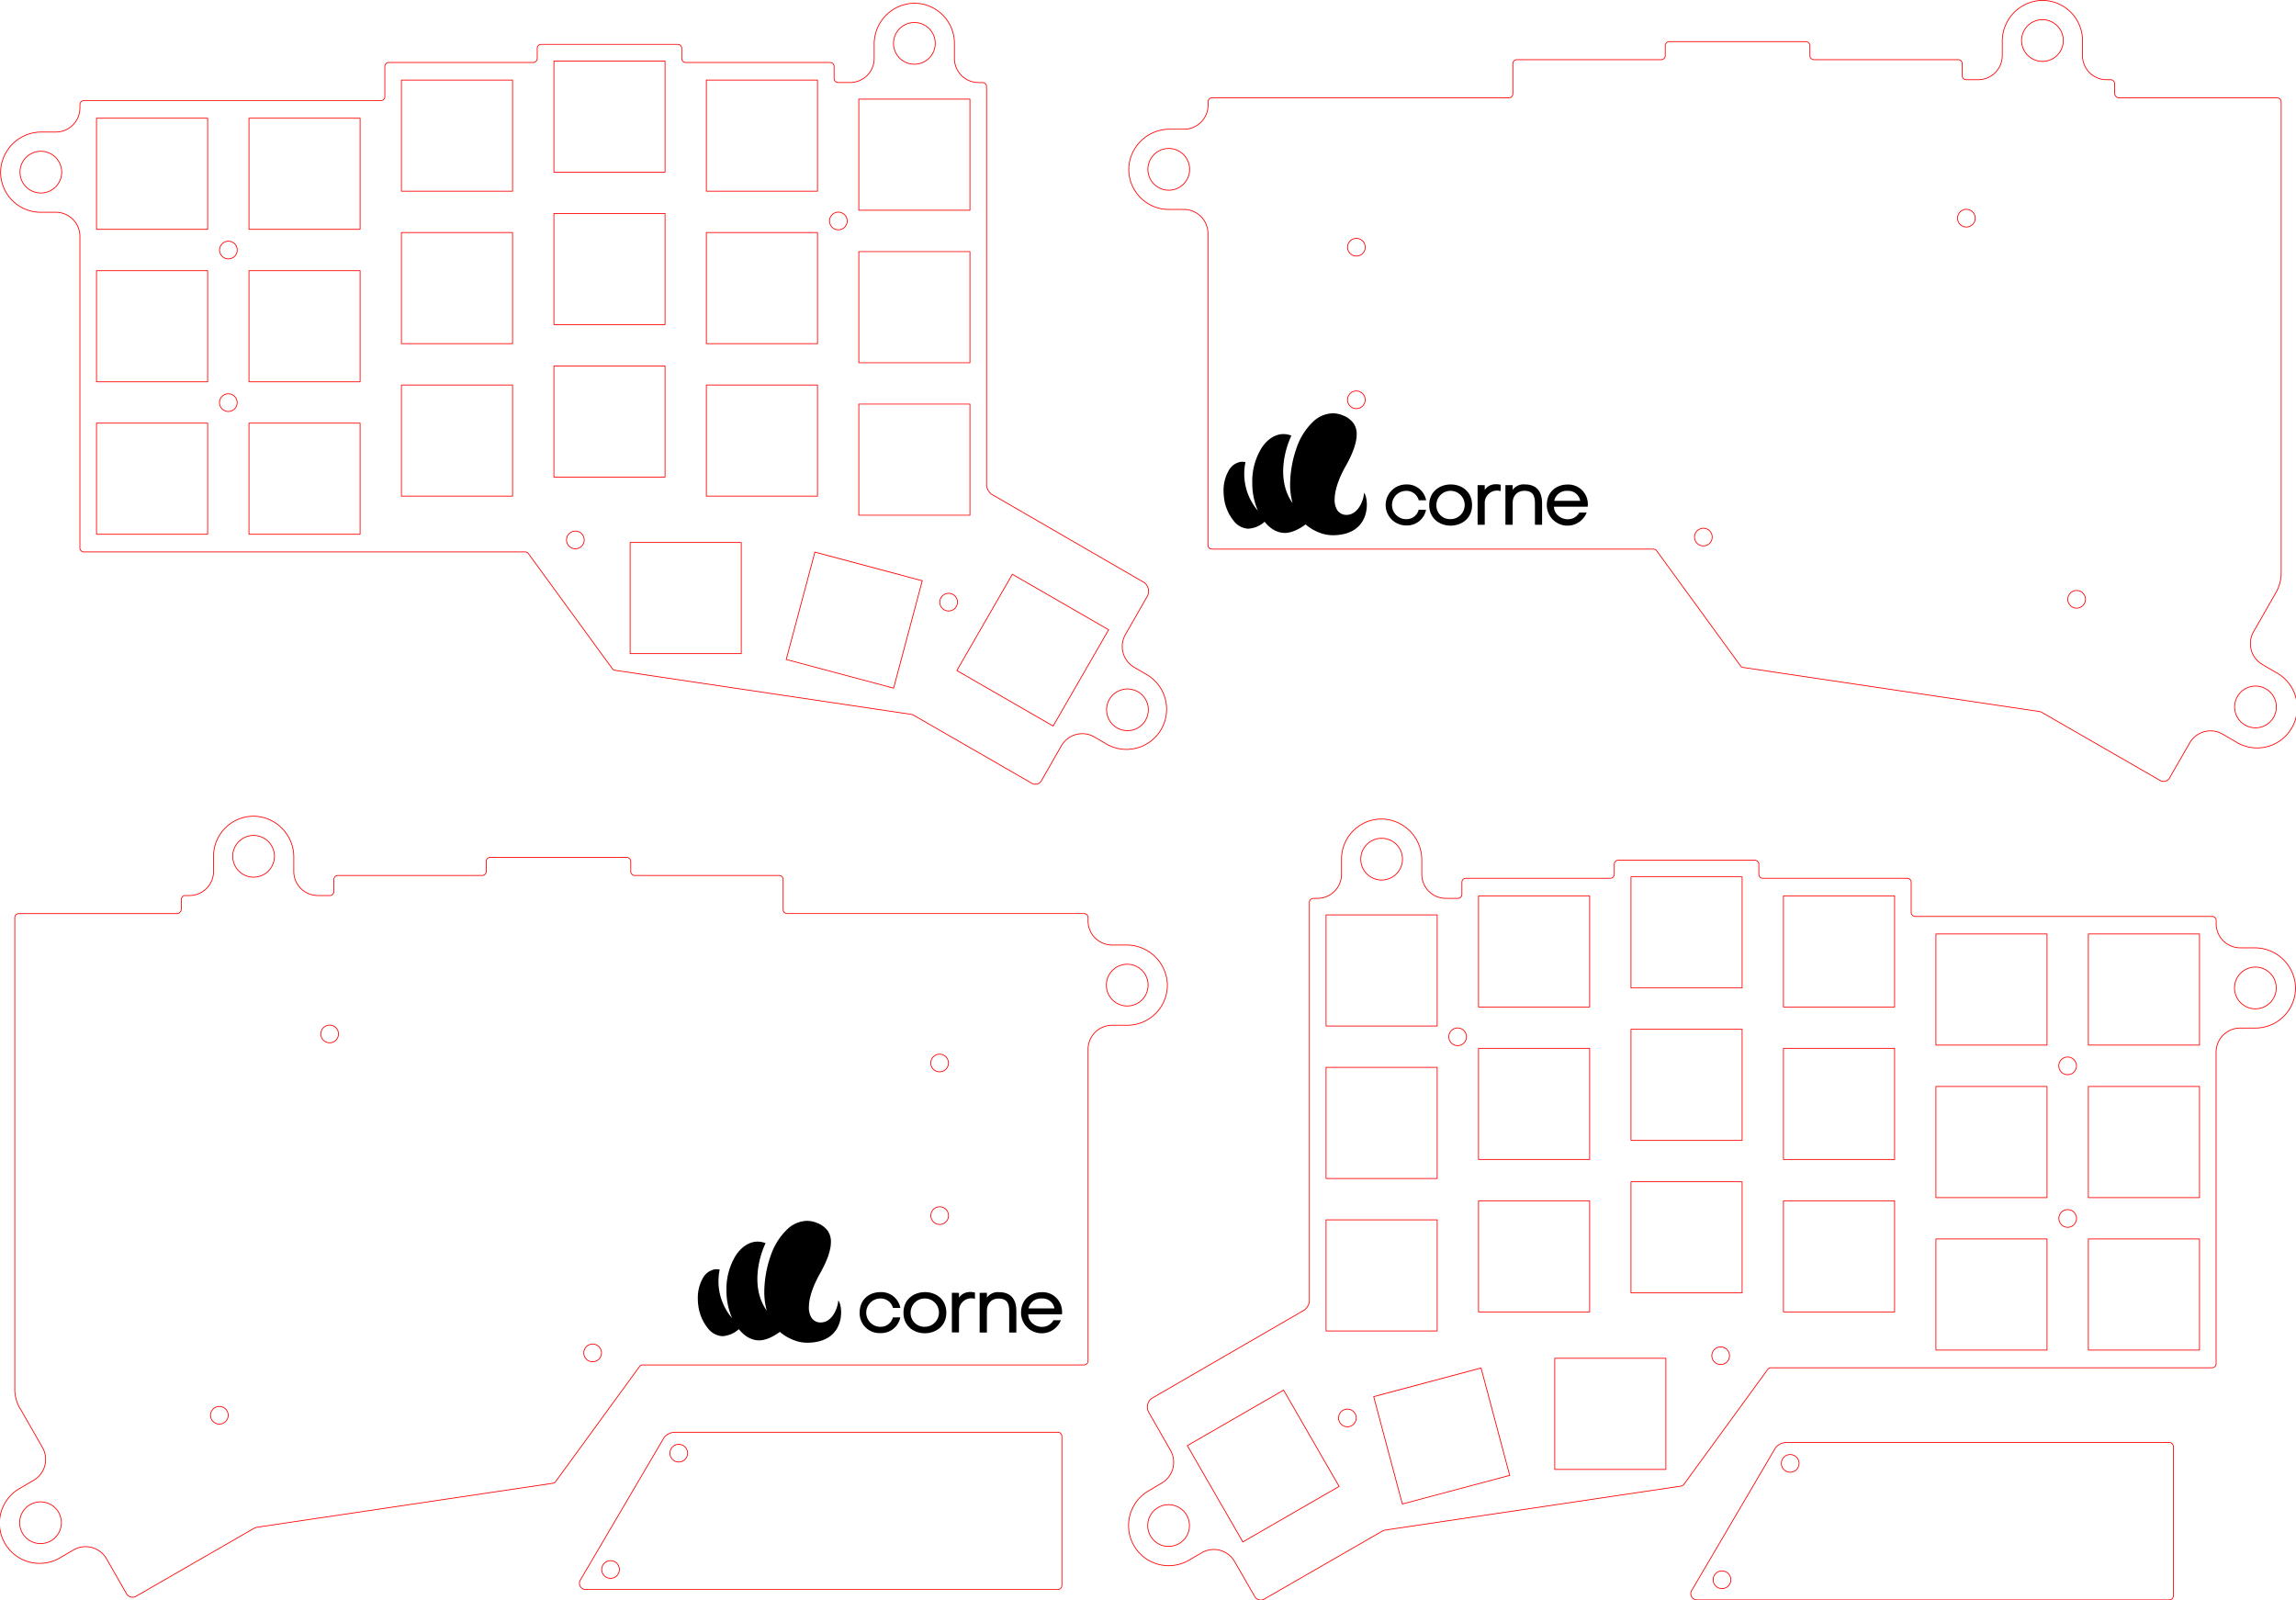 <svg xmlns="http://www.w3.org/2000/svg" viewBox="0 0 811.15 565.37"><defs><style>.cls-1{fill:none;stroke:red;stroke-linecap:round;stroke-linejoin:round;stroke-width:0.28px;}</style></defs><title>corne-classic-tent</title><g id="彫刻パス"><path d="M497.08,189c.05,1.91-1.74,7.82-6.23,7.82a3.85,3.85,0,0,1-3.2-1.66,6.62,6.62,0,0,1-.94-3.7c0-3.11,1.26-7.19,3.87-11.82,2.54-4.46,3.94-8.36,3.92-11.28a6.59,6.59,0,0,0-1.08-3.85,8.17,8.17,0,0,0-3.66-2.78,9.45,9.45,0,0,0-3.71-.8,10.48,10.48,0,0,0-7.15,3.17,22.73,22.73,0,0,0-5.35,8.26,40.15,40.15,0,0,0-2.57,13.6,25.22,25.22,0,0,0,.86,6.67c-5.7-8-2.8-18.81-.41-23.81a7.45,7.45,0,0,0-2.78-.55h-.16c-2.86.06-5.53,1.81-7.57,4.88a22.35,22.35,0,0,0-3.31,12.2V186a24.33,24.33,0,0,0,2,9.35,20,20,0,0,1-4.4-17.16,4.61,4.61,0,0,0-1.1-.14h0a3.78,3.78,0,0,0-.67.05,6,6,0,0,0-4.19,3.12,14,14,0,0,0-1.78,7.14,19.23,19.23,0,0,0,.18,2.59,15.94,15.94,0,0,0,3.29,7.84,7,7,0,0,0,5.21,2.91,9.47,9.47,0,0,0,5.82-2.46c2,2.54,4.56,3.95,7.15,3.95s5.43-1.57,7.33-3a16.48,16.48,0,0,0,4.88,2.9A12.85,12.85,0,0,0,486,204C500,204,498.8,190.84,497.08,189Z" transform="translate(-15.2 -14.93)"/><path d="M519,195a6.85,6.85,0,0,1-7,5.55,7.24,7.24,0,1,1-.05-14.48,6.86,6.86,0,0,1,7.08,5.58h-2.61a4.47,4.47,0,0,0-4.44-3.32,5,5,0,0,0,0,10,4.44,4.44,0,0,0,4.42-3.32Z" transform="translate(-15.2 -14.93)"/><path d="M527.66,200.61c-3.78,0-7.53-2.45-7.53-7.27s3.79-7.27,7.6-7.27,7.53,2.44,7.53,7.27S531.47,200.61,527.66,200.61Zm0-2.29a5,5,0,1,0-5-5A4.82,4.82,0,0,0,527.66,198.32Z" transform="translate(-15.2 -14.93)"/><path d="M539.74,186.33V188c1.34-1.89,3.4-2.33,5.64-1.82v2.24a4.36,4.36,0,0,0-5.64,4.28v7.6h-2.52v-14Z" transform="translate(-15.2 -14.93)"/><path d="M549.6,186.31V188a4.76,4.76,0,0,1,4.31-1.94c4.28,0,6.09,2.67,6.09,6.69v7.55h-2.52v-7.52c0-2.62-.67-4.42-3.65-4.47-2.73,0-4.23,1.9-4.23,4.36v7.63h-2.55v-14Z" transform="translate(-15.2 -14.93)"/><path d="M576.1,193.93H564.21c0,2.75,2.62,4.42,4.72,4.42a4.54,4.54,0,0,0,4.19-2.34h2.62a7.29,7.29,0,0,1-14.07-2.67c0-4.83,3.58-7.24,7.29-7.24a6.89,6.89,0,0,1,7.19,6.61A4.44,4.44,0,0,1,576.1,193.93Zm-2.63-2.09a4.25,4.25,0,0,0-4.51-3.51,4.43,4.43,0,0,0-4.65,3.51Z" transform="translate(-15.2 -14.93)"/><path d="M311.34,474.28c0,1.91-1.75,7.82-6.24,7.82a3.82,3.82,0,0,1-3.19-1.65,6.58,6.58,0,0,1-.94-3.71c0-3.11,1.26-7.19,3.86-11.81s3.94-8.37,3.92-11.28a6.67,6.67,0,0,0-1.07-3.86A8.3,8.3,0,0,0,304,447a9.46,9.46,0,0,0-3.72-.8,10.47,10.47,0,0,0-7.15,3.18,22.8,22.8,0,0,0-5.34,8.25,40.11,40.11,0,0,0-2.58,13.6,25.35,25.35,0,0,0,.87,6.68c-5.7-8-2.8-18.82-.41-23.82a7.54,7.54,0,0,0-2.79-.55h-.16c-2.85.06-5.53,1.81-7.57,4.88a22.44,22.44,0,0,0-3.3,12.2v.61a24.15,24.15,0,0,0,2,9.35,20,20,0,0,1-4.39-17.16,4.74,4.74,0,0,0-1.1-.14h0a3.67,3.67,0,0,0-.66.05,6.09,6.09,0,0,0-4.2,3.12,14.12,14.12,0,0,0-1.77,7.14,17.86,17.86,0,0,0,.18,2.6,15.89,15.89,0,0,0,3.28,7.83,7,7,0,0,0,5.21,2.92,9.51,9.51,0,0,0,5.83-2.47c2,2.54,4.55,3.95,7.15,3.95s5.42-1.57,7.33-3a16.48,16.48,0,0,0,4.88,2.9,12.77,12.77,0,0,0,4.69.93C314.29,489.27,313.06,476.14,311.34,474.28Z" transform="translate(-15.2 -14.93)"/><path d="M333.26,480.3a6.86,6.86,0,0,1-7,5.55,7,7,0,0,1-7.35-7.24c0-4.85,3.64-7.23,7.3-7.23a6.87,6.87,0,0,1,7.08,5.58h-2.62a4.45,4.45,0,0,0-4.44-3.33,5,5,0,0,0,0,10,4.43,4.43,0,0,0,4.41-3.32Z" transform="translate(-15.2 -14.93)"/><path d="M341.92,485.91c-3.78,0-7.53-2.45-7.53-7.27s3.78-7.26,7.6-7.26,7.53,2.43,7.53,7.26S345.73,485.91,341.92,485.91Zm0-2.29a5,5,0,1,0-5-5A4.82,4.82,0,0,0,341.92,483.62Z" transform="translate(-15.2 -14.93)"/><path d="M354,471.64v1.7c1.35-1.88,3.4-2.33,5.64-1.81v2.23A4.36,4.36,0,0,0,354,478v7.61h-2.51v-14Z" transform="translate(-15.2 -14.93)"/><path d="M363.86,471.61v1.73a4.76,4.76,0,0,1,4.31-1.94c4.27,0,6.09,2.67,6.09,6.69v7.56h-2.52v-7.53c0-2.62-.68-4.41-3.66-4.46-2.72-.06-4.22,1.89-4.22,4.35v7.64H361.3v-14Z" transform="translate(-15.2 -14.93)"/><path d="M390.35,479.24H378.47c0,2.75,2.61,4.41,4.72,4.41a4.56,4.56,0,0,0,4.19-2.34H390a7.29,7.29,0,0,1-14.07-2.67c0-4.83,3.59-7.24,7.29-7.24A6.88,6.88,0,0,1,390.4,478,3.84,3.84,0,0,1,390.35,479.24Zm-2.62-2.1a4.26,4.26,0,0,0-4.52-3.51,4.44,4.44,0,0,0-4.65,3.51Z" transform="translate(-15.2 -14.93)"/></g><g id="レイヤー_3" data-name="レイヤー 3"><path class="cls-1" d="M531.39,9.47" transform="translate(-15.2 -14.93)"/><g id="LWPOLYLINE"><path class="cls-1" d="M781.62,524.5H646.52a5.09,5.09,0,0,0-4,1.78L612.73,577a2.24,2.24,0,0,0,1.2,2.95,2.46,2.46,0,0,0,.53.15H781.59a1.43,1.43,0,0,0,1.42-1.42V525.92a1.42,1.42,0,0,0-1.42-1.42" transform="translate(-15.2 -14.93)"/></g><g id="CIRCLE"><path class="cls-1" d="M647.65,528.76a3.12,3.12,0,1,1-3.11,3.12,3.12,3.12,0,0,1,3.11-3.12Z" transform="translate(-15.2 -14.93)"/></g><g id="CIRCLE-2" data-name="CIRCLE"><path class="cls-1" d="M623.56,569.87a3.12,3.12,0,1,1-3.12,3.12,3.12,3.12,0,0,1,3.12-3.12Z" transform="translate(-15.2 -14.93)"/></g><path class="cls-1" d="M425.6,258.38" transform="translate(-15.2 -14.93)"/><path class="cls-1" d="M411.42,282.93" transform="translate(-15.2 -14.93)"/><path class="cls-1" d="M409.31,256.16" transform="translate(-15.2 -14.93)"/><g id="LWPOLYLINE-2" data-name="LWPOLYLINE"><path class="cls-1" d="M389,520.88H253.86a5.13,5.13,0,0,0-4,1.79l-29.78,50.67a2.25,2.25,0,0,0,1.21,2.95,2.38,2.38,0,0,0,.52.15H388.93a1.42,1.42,0,0,0,1.42-1.42V522.3a1.43,1.43,0,0,0-1.42-1.42" transform="translate(-15.2 -14.93)"/></g><g id="CIRCLE-3" data-name="CIRCLE"><path class="cls-1" d="M255,525.15a3.12,3.12,0,1,1-3.12,3.12,3.12,3.12,0,0,1,3.12-3.12Z" transform="translate(-15.2 -14.93)"/></g><g id="CIRCLE-4" data-name="CIRCLE"><path class="cls-1" d="M230.89,566.25a3.12,3.12,0,1,1-3.11,3.12,3.12,3.12,0,0,1,3.11-3.12Z" transform="translate(-15.2 -14.93)"/></g><g id="CIRCLE-5" data-name="CIRCLE"><path class="cls-1" d="M729.4,29.25a7.37,7.37,0,1,1,7.37,7.37,7.37,7.37,0,0,1-7.37-7.37Z" transform="translate(-15.2 -14.93)"/></g><g id="CIRCLE-6" data-name="CIRCLE"><path class="cls-1" d="M428.11,82.12a7.37,7.37,0,1,1,7.37-7.37,7.37,7.37,0,0,1-7.37,7.37Z" transform="translate(-15.2 -14.93)"/></g><path class="cls-1" d="M819.1,224.56l-7.74,13.52a8.51,8.51,0,0,0,3.08,11.56l4.68,2.75h0A14.17,14.17,0,1,1,805,276.93l-4.56-2.66a8.51,8.51,0,0,0-11.66,3.12l-7.2,12.54a2.47,2.47,0,0,1-3.44.59l-41.81-24.07a5.51,5.51,0,0,0-.8-.2l-104.29-15.5a1.84,1.84,0,0,1-1-.43l-29.89-41a1.42,1.42,0,0,0-1-.42H443.38a1.41,1.41,0,0,1-1.42-1.41V97.42a8.5,8.5,0,0,0-8.5-8.5h-5.34A14.17,14.17,0,0,1,414,74.06a14.44,14.44,0,0,1,14.55-13.49h4.95a8.5,8.5,0,0,0,8.5-8.5V50.89h0a1.43,1.43,0,0,1,1.42-1.42H548.27a1.41,1.41,0,0,0,1.41-1.42V37.42A1.42,1.42,0,0,1,551.1,36h51a1.43,1.43,0,0,0,1.42-1.42V31.05A1.41,1.41,0,0,1,605,29.63h48.2a1.41,1.41,0,0,1,1.41,1.42v3.54A1.43,1.43,0,0,0,656,36h51a1.42,1.42,0,0,1,1.42,1.41v4.26a1.41,1.41,0,0,0,1.41,1.41h4.25a8.51,8.51,0,0,0,8.5-8.5V29.65a14.44,14.44,0,0,1,13.48-14.56,14.18,14.18,0,0,1,14.86,14.16v5.34a8.51,8.51,0,0,0,8.5,8.5h1.44a1.43,1.43,0,0,1,1.42,1.42V48a1.69,1.69,0,0,0,1.42,1.49h56a1.41,1.41,0,0,1,1.41,1.42V218a13.93,13.93,0,0,1-2,6.51" transform="translate(-15.2 -14.93)"/><g id="CIRCLE-7" data-name="CIRCLE"><path class="cls-1" d="M815.72,258.28a7.37,7.37,0,1,1-10.06,2.7,7.36,7.36,0,0,1,10.06-2.7Z" transform="translate(-15.2 -14.93)"/></g><g id="CIRCLE-8" data-name="CIRCLE"><path class="cls-1" d="M613.86,204.66a3.12,3.12,0,1,1,3.12,3.12,3.12,3.12,0,0,1-3.12-3.12Z" transform="translate(-15.2 -14.93)"/></g><g id="CIRCLE-9" data-name="CIRCLE"><path class="cls-1" d="M706.78,92a3.12,3.12,0,1,1,3.12,3.12A3.12,3.12,0,0,1,706.78,92Z" transform="translate(-15.2 -14.93)"/></g><g id="CIRCLE-10" data-name="CIRCLE"><path class="cls-1" d="M491.28,102.26a3.12,3.12,0,1,1,3.12,3.12,3.12,3.12,0,0,1-3.12-3.12Z" transform="translate(-15.2 -14.93)"/></g><g id="CIRCLE-11" data-name="CIRCLE"><path class="cls-1" d="M491.26,156.16a3.12,3.12,0,1,1,3.12,3.12,3.12,3.12,0,0,1-3.12-3.12Z" transform="translate(-15.2 -14.93)"/></g><g id="CIRCLE-12" data-name="CIRCLE"><path class="cls-1" d="M745.73,226.64a3.12,3.12,0,1,1,3.12,3.12,3.12,3.12,0,0,1-3.12-3.12Z" transform="translate(-15.2 -14.93)"/></g><path class="cls-1" d="M358.26,256.82" transform="translate(-15.2 -14.93)"/><path class="cls-1" d="M401.63,283.45" transform="translate(-15.2 -14.93)"/><path class="cls-1" d="M397.5,281.31" transform="translate(-15.2 -14.93)"/><g id="CIRCLE-13" data-name="CIRCLE"><path class="cls-1" d="M308.26,93a3.12,3.12,0,1,1,3.12,3.12A3.12,3.12,0,0,1,308.26,93Z" transform="translate(-15.2 -14.93)"/></g><g id="CIRCLE-14" data-name="CIRCLE"><path class="cls-1" d="M92.77,103.26a3.12,3.12,0,1,1,3.12,3.12,3.12,3.12,0,0,1-3.12-3.12Z" transform="translate(-15.2 -14.93)"/></g><g id="CIRCLE-15" data-name="CIRCLE"><path class="cls-1" d="M92.74,157.16a3.12,3.12,0,1,1,3.12,3.12,3.12,3.12,0,0,1-3.12-3.12Z" transform="translate(-15.2 -14.93)"/></g><g id="CIRCLE-16" data-name="CIRCLE"><path class="cls-1" d="M347.22,227.64a3.12,3.12,0,1,1,3.11,3.12,3.11,3.11,0,0,1-3.11-3.12Z" transform="translate(-15.2 -14.93)"/></g><g id="CIRCLE-17" data-name="CIRCLE"><path class="cls-1" d="M215.35,205.66a3.12,3.12,0,1,1,3.12,3.12,3.12,3.12,0,0,1-3.12-3.12Z" transform="translate(-15.2 -14.93)"/></g><g id="LWPOLYLINE-3" data-name="LWPOLYLINE"><rect class="cls-1" x="34.1" y="41.75" width="39.26" height="39.26"/></g><g id="LWPOLYLINE-4" data-name="LWPOLYLINE"><rect class="cls-1" x="34.1" y="95.61" width="39.26" height="39.26"/></g><g id="LWPOLYLINE-5" data-name="LWPOLYLINE"><rect class="cls-1" x="34.1" y="149.47" width="39.26" height="39.26"/></g><g id="LWPOLYLINE-6" data-name="LWPOLYLINE"><rect class="cls-1" x="87.96" y="41.75" width="39.26" height="39.26"/></g><g id="LWPOLYLINE-7" data-name="LWPOLYLINE"><rect class="cls-1" x="87.96" y="95.61" width="39.26" height="39.26"/></g><g id="LWPOLYLINE-8" data-name="LWPOLYLINE"><rect class="cls-1" x="87.96" y="149.47" width="39.26" height="39.26"/></g><g id="LWPOLYLINE-9" data-name="LWPOLYLINE"><rect class="cls-1" x="141.82" y="28.28" width="39.26" height="39.26"/></g><g id="LWPOLYLINE-10" data-name="LWPOLYLINE"><rect class="cls-1" x="141.82" y="82.14" width="39.26" height="39.26"/></g><g id="LWPOLYLINE-11" data-name="LWPOLYLINE"><rect class="cls-1" x="141.82" y="136.01" width="39.26" height="39.26"/></g><g id="LWPOLYLINE-12" data-name="LWPOLYLINE"><rect class="cls-1" x="195.69" y="21.55" width="39.26" height="39.26"/></g><g id="LWPOLYLINE-13" data-name="LWPOLYLINE"><rect class="cls-1" x="195.69" y="75.41" width="39.26" height="39.26"/></g><g id="LWPOLYLINE-14" data-name="LWPOLYLINE"><rect class="cls-1" x="195.69" y="129.27" width="39.26" height="39.26"/></g><g id="LWPOLYLINE-15" data-name="LWPOLYLINE"><rect class="cls-1" x="249.55" y="28.28" width="39.26" height="39.26"/></g><g id="LWPOLYLINE-16" data-name="LWPOLYLINE"><rect class="cls-1" x="249.55" y="82.14" width="39.26" height="39.26"/></g><g id="LWPOLYLINE-17" data-name="LWPOLYLINE"><rect class="cls-1" x="249.55" y="136.01" width="39.26" height="39.26"/></g><g id="LWPOLYLINE-18" data-name="LWPOLYLINE"><rect class="cls-1" x="303.41" y="35.01" width="39.26" height="39.26"/></g><g id="LWPOLYLINE-19" data-name="LWPOLYLINE"><rect class="cls-1" x="303.41" y="88.88" width="39.26" height="39.26"/></g><g id="LWPOLYLINE-20" data-name="LWPOLYLINE"><rect class="cls-1" x="303.41" y="142.74" width="39.26" height="39.26"/></g><g id="LWPOLYLINE-21" data-name="LWPOLYLINE"><rect class="cls-1" x="222.62" y="191.64" width="39.26" height="39.26"/></g><g id="LWPOLYLINE-22" data-name="LWPOLYLINE"><rect class="cls-1" x="297.37" y="214.37" width="39.26" height="39.26" transform="translate(-6.02 465.02) rotate(-75.06)"/></g><g id="LWPOLYLINE-23" data-name="LWPOLYLINE"><rect class="cls-1" x="360.44" y="224.98" width="39.26" height="39.26" transform="translate(-36.87 436.8) rotate(-60.04)"/></g><path class="cls-1" d="M319.93,44.08" transform="translate(-15.2 -14.93)"/><path class="cls-1" d="M356.56,44.08" transform="translate(-15.2 -14.93)"/><path class="cls-1" d="M324.07,30.25" transform="translate(-15.2 -14.93)"/><g id="CIRCLE-18" data-name="CIRCLE"><path class="cls-1" d="M330.87,30.25a7.37,7.37,0,1,1,7.37,7.37,7.37,7.37,0,0,1-7.37-7.37Z" transform="translate(-15.2 -14.93)"/></g><g id="CIRCLE-19" data-name="CIRCLE"><path class="cls-1" d="M29.59,83.11A7.37,7.37,0,1,1,37,75.74a7.37,7.37,0,0,1-7.37,7.37Z" transform="translate(-15.2 -14.93)"/></g><g id="CIRCLE-20" data-name="CIRCLE"><path class="cls-1" d="M29.59,89.92h0A14.18,14.18,0,0,1,15.43,75.06,14.44,14.44,0,0,1,30,61.57h4.94a8.5,8.5,0,0,0,8.5-8.5V51.89h0a1.42,1.42,0,0,1,1.42-1.42H149.74a1.42,1.42,0,0,0,1.42-1.42V38.42A1.41,1.41,0,0,1,152.57,37h51A1.43,1.43,0,0,0,205,35.59V32a1.41,1.41,0,0,1,1.42-1.41h48.19A1.42,1.42,0,0,1,256.05,32v3.55A1.42,1.42,0,0,0,257.46,37h51a1.42,1.42,0,0,1,1.42,1.41v4.25a1.41,1.41,0,0,0,1.42,1.42h4.24a8.5,8.5,0,0,0,8.5-8.5V30.65a14.43,14.43,0,0,1,13.49-14.56,14.18,14.18,0,0,1,14.86,14.16v5.34a8.5,8.5,0,0,0,8.49,8.5h1.44a1.42,1.42,0,0,1,1.42,1.42V186.64a5.21,5.21,0,0,0,1.64,2.81l54.08,31.28a3.83,3.83,0,0,1,1.08,4.83l-7.74,13.52a8.51,8.51,0,0,0,3.08,11.56l4.69,2.74h0a14.18,14.18,0,0,1-14.18,24.55l-4.55-2.66a8.52,8.52,0,0,0-11.67,3.11L383,290.93a2.48,2.48,0,0,1-3.45.59l-41.81-24.07a4.36,4.36,0,0,0-.79-.2l-104.3-15.51a1.73,1.73,0,0,1-1-.42l-29.9-41a1.42,1.42,0,0,0-1-.42H44.85a1.42,1.42,0,0,1-1.42-1.42V98.42a8.5,8.5,0,0,0-8.51-8.5Z" transform="translate(-15.2 -14.93)"/></g><g id="CIRCLE-21" data-name="CIRCLE"><path class="cls-1" d="M417.2,259.28A7.37,7.37,0,1,1,407.13,262a7.36,7.36,0,0,1,10.07-2.69Z" transform="translate(-15.2 -14.93)"/></g><g id="CIRCLE-22" data-name="CIRCLE"><path class="cls-1" d="M112.16,317.43a7.37,7.37,0,1,0-7.37,7.37,7.37,7.37,0,0,0,7.37-7.37Z" transform="translate(-15.2 -14.93)"/></g><g id="CIRCLE-23" data-name="CIRCLE"><path class="cls-1" d="M413.44,370.3a7.37,7.37,0,1,0-7.37-7.37,7.37,7.37,0,0,0,7.37,7.37Z" transform="translate(-15.2 -14.93)"/></g><path class="cls-1" d="M22.46,512.74l7.74,13.53a8.51,8.51,0,0,1-3.08,11.56l-4.69,2.74h0a14.18,14.18,0,1,0,14.18,24.55l4.55-2.66a8.52,8.52,0,0,1,11.67,3.11L60,578.11a2.48,2.48,0,0,0,3.45.6l41.81-24.07a4.36,4.36,0,0,1,.79-.2l104.3-15.51a1.73,1.73,0,0,0,1-.42l29.9-41a1.45,1.45,0,0,1,1-.41H398.18a1.43,1.43,0,0,0,1.42-1.42V385.61a8.5,8.5,0,0,1,8.51-8.5h5.33a14.18,14.18,0,0,0,14.16-14.86A14.44,14.44,0,0,0,413,348.76H408.1a8.5,8.5,0,0,1-8.5-8.51v-1.17h0a1.42,1.42,0,0,0-1.42-1.42H293.29a1.43,1.43,0,0,1-1.42-1.42V325.61a1.42,1.42,0,0,0-1.41-1.42h-51a1.42,1.42,0,0,1-1.42-1.41v-3.55a1.42,1.42,0,0,0-1.42-1.42H188.4a1.43,1.43,0,0,0-1.42,1.42v3.55a1.41,1.41,0,0,1-1.41,1.41h-51a1.43,1.43,0,0,0-1.42,1.42v4.25a1.41,1.41,0,0,1-1.42,1.42h-4.24a8.51,8.51,0,0,1-8.5-8.51v-4.94a14.43,14.43,0,0,0-13.49-14.55,14.17,14.17,0,0,0-14.86,14.15v5.35a8.5,8.5,0,0,1-8.49,8.5H80.68a1.42,1.42,0,0,0-1.42,1.42v3.49a1.67,1.67,0,0,1-1.42,1.48h-56a1.43,1.43,0,0,0-1.42,1.42V506.23a13.94,13.94,0,0,0,2,6.51" transform="translate(-15.2 -14.93)"/><g id="CIRCLE-24" data-name="CIRCLE"><path class="cls-1" d="M25.83,546.46a7.37,7.37,0,1,0,10.07,2.7,7.37,7.37,0,0,0-10.07-2.7Z" transform="translate(-15.2 -14.93)"/></g><g id="CIRCLE-25" data-name="CIRCLE"><path class="cls-1" d="M227.69,492.85a3.12,3.12,0,1,0-3.12,3.12,3.12,3.12,0,0,0,3.12-3.12Z" transform="translate(-15.2 -14.93)"/></g><g id="CIRCLE-26" data-name="CIRCLE"><path class="cls-1" d="M134.78,380.18a3.12,3.12,0,1,0-3.12,3.12,3.12,3.12,0,0,0,3.12-3.12Z" transform="translate(-15.2 -14.93)"/></g><g id="CIRCLE-27" data-name="CIRCLE"><path class="cls-1" d="M350.27,390.45a3.12,3.12,0,1,0-3.12,3.11,3.11,3.11,0,0,0,3.12-3.11Z" transform="translate(-15.2 -14.93)"/></g><g id="CIRCLE-28" data-name="CIRCLE"><path class="cls-1" d="M350.3,444.35a3.12,3.12,0,1,0-3.12,3.12,3.12,3.12,0,0,0,3.12-3.12Z" transform="translate(-15.2 -14.93)"/></g><g id="CIRCLE-29" data-name="CIRCLE"><path class="cls-1" d="M95.82,514.83A3.12,3.12,0,1,0,92.71,518a3.12,3.12,0,0,0,3.11-3.12Z" transform="translate(-15.2 -14.93)"/></g><g id="CIRCLE-30" data-name="CIRCLE"><path class="cls-1" d="M533.29,381.18a3.12,3.12,0,1,0-3.11,3.12,3.12,3.12,0,0,0,3.11-3.12Z" transform="translate(-15.2 -14.93)"/></g><g id="CIRCLE-31" data-name="CIRCLE"><path class="cls-1" d="M748.79,391.45a3.12,3.12,0,1,0-3.12,3.12,3.12,3.12,0,0,0,3.12-3.12Z" transform="translate(-15.2 -14.93)"/></g><g id="CIRCLE-32" data-name="CIRCLE"><path class="cls-1" d="M748.81,445.35a3.12,3.12,0,1,0-3.11,3.12,3.12,3.12,0,0,0,3.11-3.12Z" transform="translate(-15.2 -14.93)"/></g><g id="CIRCLE-33" data-name="CIRCLE"><path class="cls-1" d="M494.34,515.83a3.12,3.12,0,1,0-3.12,3.12,3.12,3.12,0,0,0,3.12-3.12Z" transform="translate(-15.2 -14.93)"/></g><g id="CIRCLE-34" data-name="CIRCLE"><path class="cls-1" d="M626.21,493.85a3.12,3.12,0,1,0-3.12,3.12,3.12,3.12,0,0,0,3.12-3.12Z" transform="translate(-15.2 -14.93)"/></g><g id="LWPOLYLINE-24" data-name="LWPOLYLINE"><rect class="cls-1" x="737.79" y="329.93" width="39.26" height="39.26"/></g><g id="LWPOLYLINE-25" data-name="LWPOLYLINE"><rect class="cls-1" x="737.79" y="383.8" width="39.26" height="39.26"/></g><g id="LWPOLYLINE-26" data-name="LWPOLYLINE"><rect class="cls-1" x="737.79" y="437.66" width="39.26" height="39.26"/></g><g id="LWPOLYLINE-27" data-name="LWPOLYLINE"><rect class="cls-1" x="683.93" y="329.93" width="39.26" height="39.26"/></g><g id="LWPOLYLINE-28" data-name="LWPOLYLINE"><rect class="cls-1" x="683.93" y="383.8" width="39.26" height="39.26"/></g><g id="LWPOLYLINE-29" data-name="LWPOLYLINE"><rect class="cls-1" x="683.93" y="437.66" width="39.26" height="39.26"/></g><g id="LWPOLYLINE-30" data-name="LWPOLYLINE"><rect class="cls-1" x="630.07" y="316.47" width="39.26" height="39.26"/></g><g id="LWPOLYLINE-31" data-name="LWPOLYLINE"><rect class="cls-1" x="630.07" y="370.33" width="39.26" height="39.26"/></g><g id="LWPOLYLINE-32" data-name="LWPOLYLINE"><rect class="cls-1" x="630.07" y="424.19" width="39.26" height="39.26"/></g><g id="LWPOLYLINE-33" data-name="LWPOLYLINE"><rect class="cls-1" x="576.21" y="309.73" width="39.26" height="39.26"/></g><g id="LWPOLYLINE-34" data-name="LWPOLYLINE"><rect class="cls-1" x="576.21" y="363.6" width="39.26" height="39.26"/></g><g id="LWPOLYLINE-35" data-name="LWPOLYLINE"><rect class="cls-1" x="576.21" y="417.46" width="39.26" height="39.26"/></g><g id="LWPOLYLINE-36" data-name="LWPOLYLINE"><rect class="cls-1" x="522.34" y="316.47" width="39.26" height="39.26"/></g><g id="LWPOLYLINE-37" data-name="LWPOLYLINE"><rect class="cls-1" x="522.34" y="370.33" width="39.26" height="39.26"/></g><g id="LWPOLYLINE-38" data-name="LWPOLYLINE"><rect class="cls-1" x="522.34" y="424.19" width="39.26" height="39.26"/></g><g id="LWPOLYLINE-39" data-name="LWPOLYLINE"><rect class="cls-1" x="468.48" y="323.2" width="39.26" height="39.26"/></g><g id="LWPOLYLINE-40" data-name="LWPOLYLINE"><rect class="cls-1" x="468.48" y="377.06" width="39.26" height="39.26"/></g><g id="LWPOLYLINE-41" data-name="LWPOLYLINE"><rect class="cls-1" x="468.48" y="430.92" width="39.26" height="39.26"/></g><g id="LWPOLYLINE-42" data-name="LWPOLYLINE"><rect class="cls-1" x="549.27" y="479.83" width="39.26" height="39.26"/></g><g id="LWPOLYLINE-43" data-name="LWPOLYLINE"><rect class="cls-1" x="504.92" y="502.56" width="39.26" height="39.26" transform="translate(-132.11 137.97) rotate(-14.94)"/></g><g id="LWPOLYLINE-44" data-name="LWPOLYLINE"><rect class="cls-1" x="441.86" y="513.17" width="39.26" height="39.26" transform="translate(-219.62 286.74) rotate(-29.96)"/></g><path class="cls-1" d="M521.63,332.27" transform="translate(-15.2 -14.93)"/><path class="cls-1" d="M485,332.27" transform="translate(-15.2 -14.93)"/><path class="cls-1" d="M517.49,318.43" transform="translate(-15.2 -14.93)"/><g id="CIRCLE-35" data-name="CIRCLE"><path class="cls-1" d="M510.68,318.43a7.37,7.37,0,1,0-7.37,7.37,7.37,7.37,0,0,0,7.37-7.37Z" transform="translate(-15.2 -14.93)"/></g><g id="CIRCLE-36" data-name="CIRCLE"><path class="cls-1" d="M812,371.3a7.37,7.37,0,1,0-7.37-7.37A7.37,7.37,0,0,0,812,371.3Z" transform="translate(-15.2 -14.93)"/></g><g id="CIRCLE-37" data-name="CIRCLE"><path class="cls-1" d="M812,378.1h0a14.18,14.18,0,0,0,14.16-14.86,14.44,14.44,0,0,0-14.56-13.48h-4.94a8.51,8.51,0,0,1-8.51-8.51v-1.18h0a1.41,1.41,0,0,0-1.42-1.41H691.82a1.42,1.42,0,0,1-1.42-1.42V326.61a1.42,1.42,0,0,0-1.42-1.42H638a1.41,1.41,0,0,1-1.42-1.42v-3.54a1.43,1.43,0,0,0-1.42-1.42H586.93a1.43,1.43,0,0,0-1.42,1.42v3.54a1.41,1.41,0,0,1-1.42,1.42h-51a1.42,1.42,0,0,0-1.42,1.42v4.25a1.43,1.43,0,0,1-1.42,1.42H526a8.51,8.51,0,0,1-8.5-8.51v-4.94A14.44,14.44,0,0,0,504,304.27a14.18,14.18,0,0,0-14.86,14.16v5.34a8.51,8.51,0,0,1-8.5,8.51H479.2a1.41,1.41,0,0,0-1.41,1.42V474.83a5.18,5.18,0,0,1-1.64,2.8l-54.08,31.29a3.82,3.82,0,0,0-1.08,4.82l7.73,13.53a8.49,8.49,0,0,1-3.08,11.55L421,541.57h0a14.17,14.17,0,1,0,14.17,24.55l4.56-2.66a8.5,8.5,0,0,1,11.66,3.11l7.2,12.54a2.47,2.47,0,0,0,3.45.59l41.81-24.06a5.41,5.41,0,0,1,.79-.21l104.3-15.5a1.83,1.83,0,0,0,1-.42l29.9-41a1.41,1.41,0,0,1,1-.41H796.71a1.42,1.42,0,0,0,1.41-1.42V386.61a8.51,8.51,0,0,1,8.51-8.51Z" transform="translate(-15.2 -14.93)"/></g><g id="CIRCLE-38" data-name="CIRCLE"><path class="cls-1" d="M424.36,547.46a7.37,7.37,0,1,0,10.07,2.7,7.38,7.38,0,0,0-10.07-2.7Z" transform="translate(-15.2 -14.93)"/></g></g></svg>